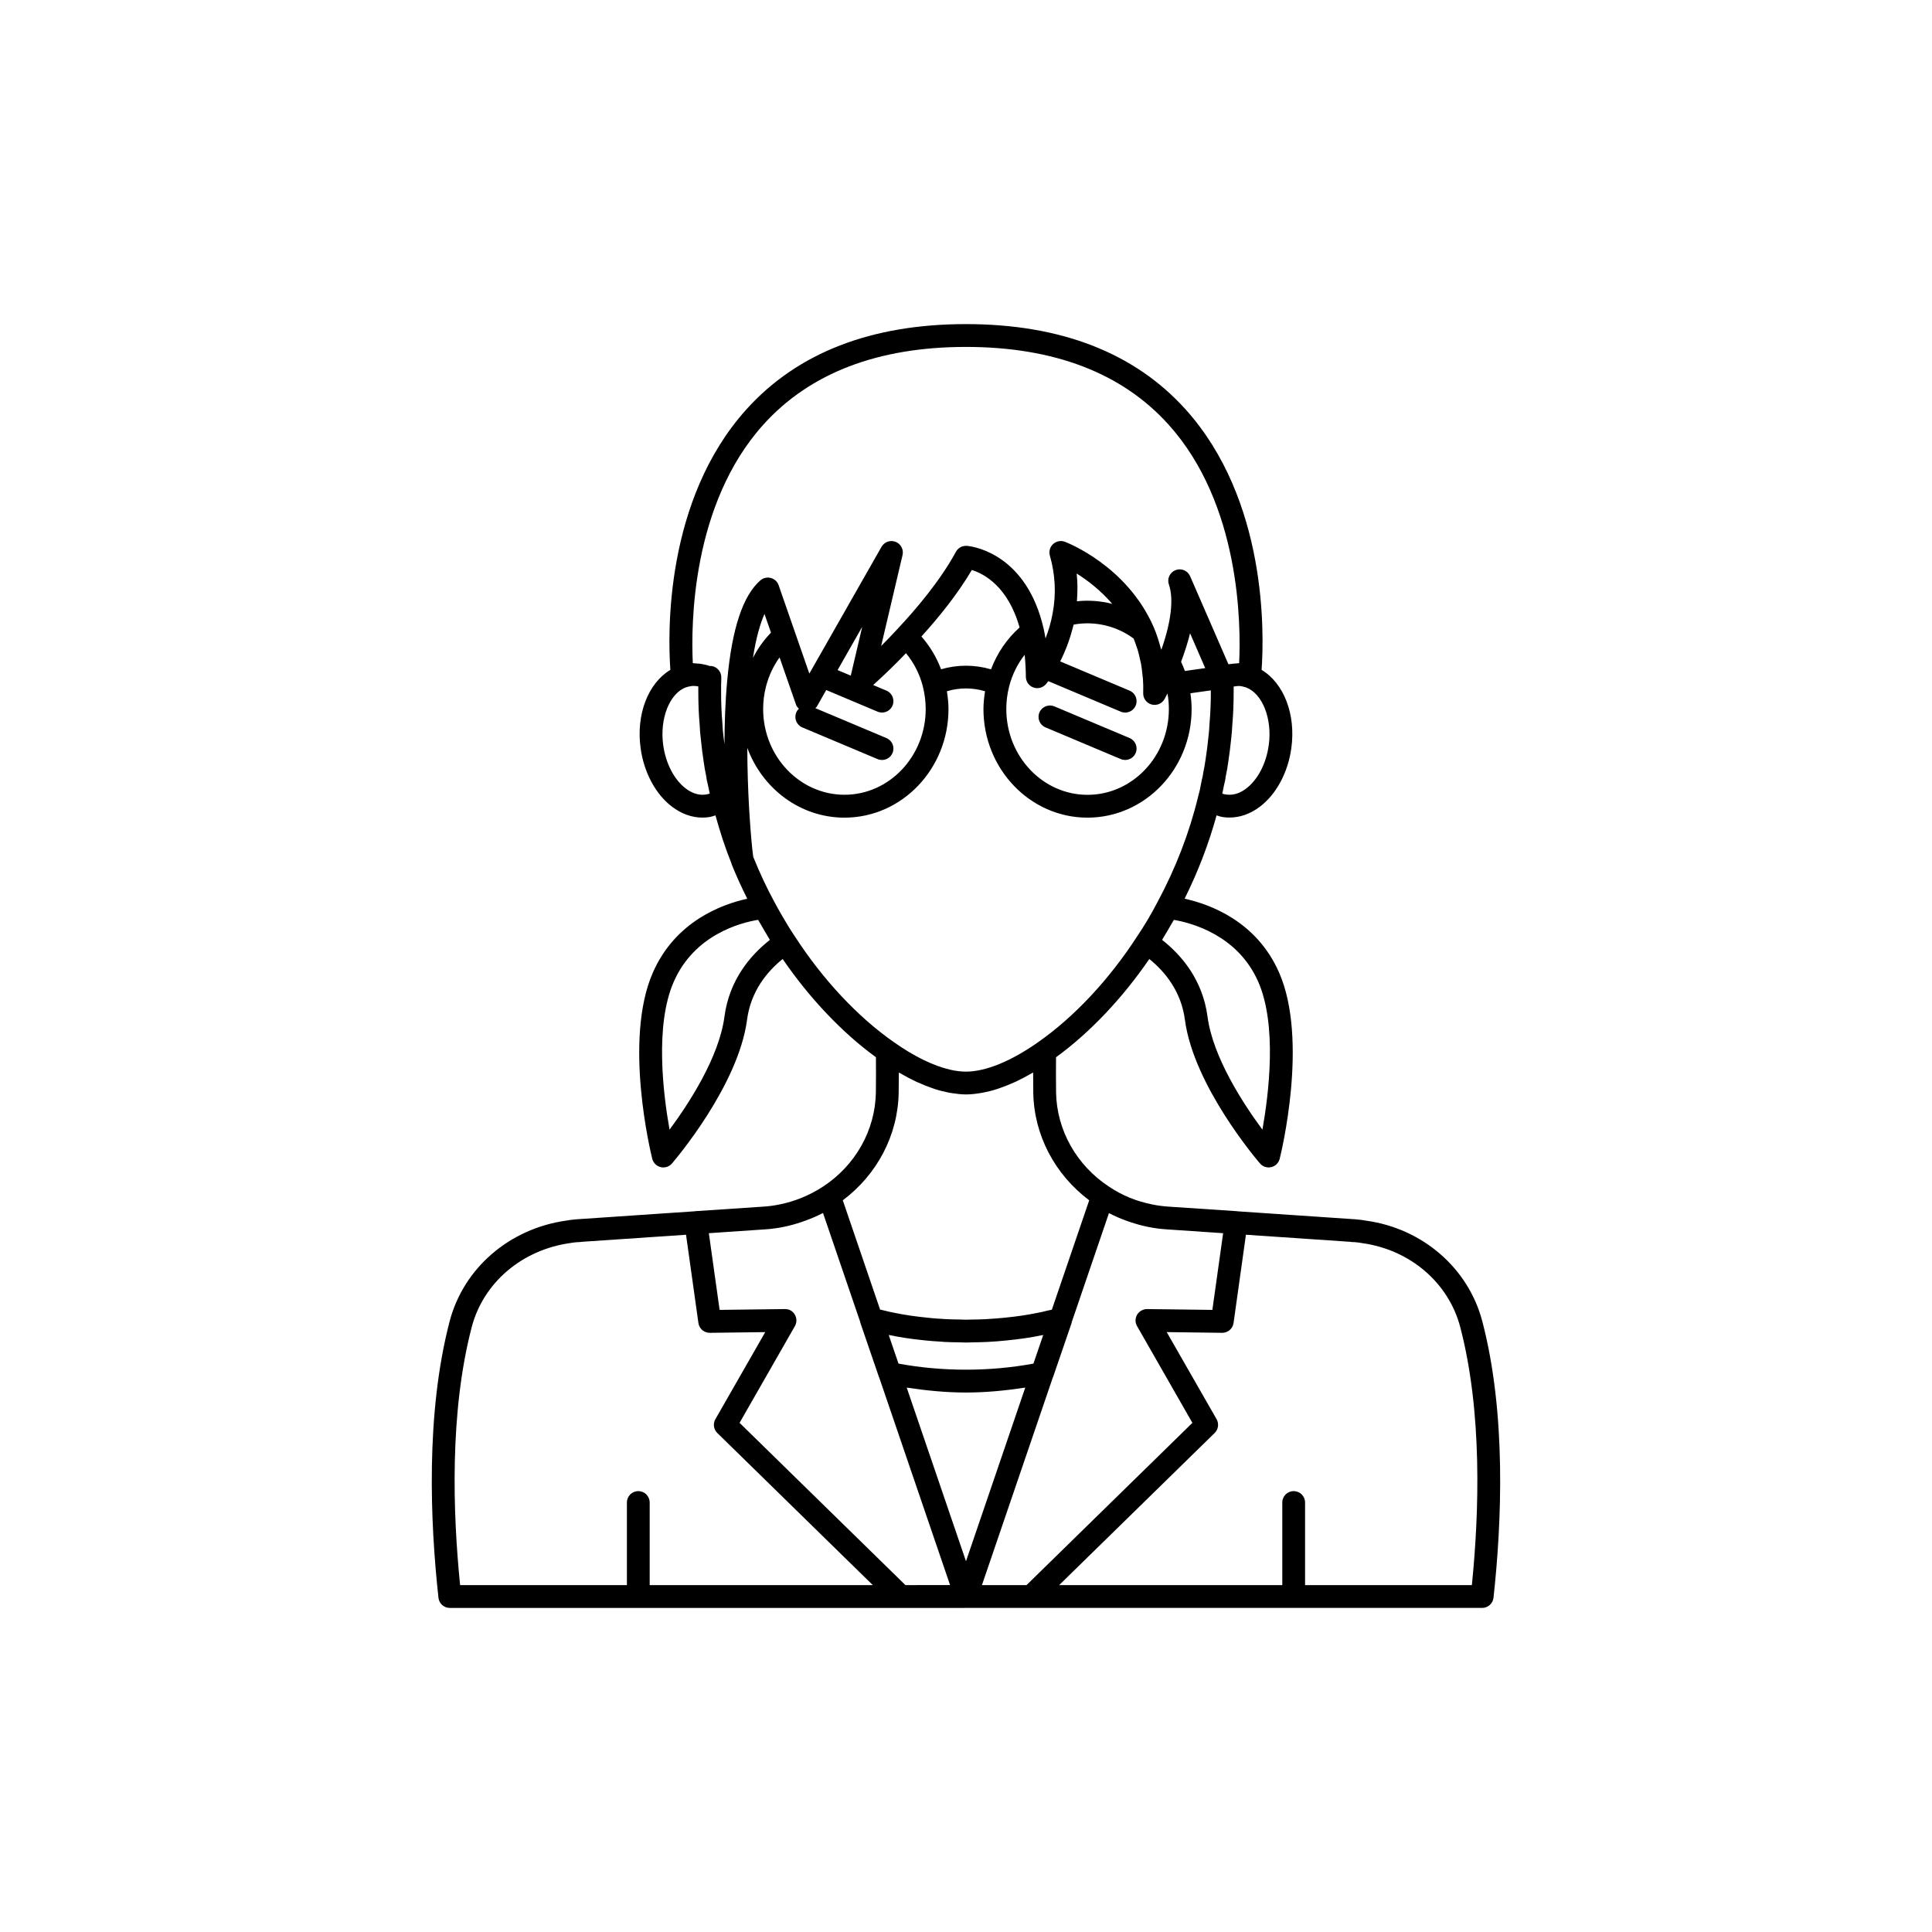 <?xml version="1.0" encoding="UTF-8"?>
<!-- Uploaded to: ICON Repo, www.svgrepo.com, Generator: ICON Repo Mixer Tools -->
<svg fill="#000000" width="800px" height="800px" version="1.1" viewBox="144 144 512 512" xmlns="http://www.w3.org/2000/svg">
 <g>
  <path d="m536.83 494.18c-3.684-14.109-15.824-24.598-30.715-26.68-0.816-0.172-1.668-0.254-2.504-0.328l-0.719-0.07c-0.109-0.012-0.211-0.016-0.316-0.016l-30.684-2.082c-0.035-0.004-0.062-0.023-0.098-0.027l-18.145-1.211c-1.422-0.094-2.844-0.273-4.203-0.555-4.242-0.828-8.117-2.418-11.566-4.746-8.59-5.648-13.832-14.969-14.008-24.918-0.043-3.344-0.039-6.453-0.012-9.363 8.945-6.512 17.602-15.641 24.719-26.039 4.144 3.359 8.426 8.539 9.43 16.082 2.301 17.52 19.184 37.273 19.902 38.105 0.582 0.676 1.422 1.051 2.289 1.051 0.23 0 0.469-0.027 0.699-0.082 1.098-0.262 1.957-1.113 2.234-2.211 0.32-1.273 7.719-31.438-0.164-49.359-5.992-13.656-18.418-18.117-25.035-19.562 3.578-7.203 6.418-14.617 8.465-22.082 0.578 0.168 1.141 0.379 1.738 0.457 0.562 0.078 1.121 0.117 1.684 0.117 2.801 0 5.555-0.98 8.07-2.879 4.328-3.277 7.445-9.066 8.32-15.484 1.254-8.984-1.988-17.238-7.875-20.777 0.676-9.496 1.555-44.988-20.207-69.098-13.5-14.945-33.059-22.531-58.133-22.531-25.078 0-44.633 7.586-58.137 22.539-21.758 24.105-20.883 59.59-20.207 69.094-5.867 3.508-9.133 11.773-7.879 20.773 0.879 6.422 3.988 12.215 8.324 15.492 2.516 1.902 5.273 2.883 8.062 2.883 0.555 0 1.113-0.039 1.664-0.117 0.617-0.082 1.191-0.293 1.781-0.469 1.223 4.41 2.598 8.691 4.227 12.676 0.027 0.09 0.027 0.188 0.062 0.277 1.293 3.215 2.695 6.234 4.137 9.137-6.621 1.445-19.023 5.91-25.008 19.555-7.887 17.922-0.488 48.086-0.168 49.359 0.277 1.094 1.137 1.945 2.234 2.211 0.23 0.055 0.469 0.082 0.699 0.082 0.867 0 1.707-0.375 2.289-1.051 0.719-0.832 17.598-20.586 19.902-38.102 1.004-7.547 5.285-12.73 9.43-16.09 7.144 10.422 15.793 19.539 24.719 26.035 0.031 2.914 0.031 6.019-0.012 9.352-0.176 9.996-5.41 19.316-14.004 24.93-3.598 2.348-7.504 3.949-11.656 4.762-1.324 0.273-2.695 0.457-4.129 0.547l-18.141 1.211c-0.035 0.004-0.062 0.023-0.094 0.027l-30.68 2.082c-0.102 0-0.211 0.004-0.32 0.016l-0.719 0.07c-0.836 0.074-1.688 0.156-2.301 0.297-15.094 2.117-27.23 12.605-30.918 26.715-6.394 24.484-5.137 53.344-2.957 73.238 0.168 1.531 1.465 2.695 3.008 2.695h119.51l17.281-0.004h136.79c1.539 0 2.84-1.16 3.008-2.695 2.176-19.895 3.438-48.754-2.961-73.238zm-59.391-90.012c5.047 11.477 2.812 29.684 1.117 39.199-4.992-6.742-13.125-19.121-14.547-29.934-1.289-9.734-6.832-16.262-12.039-20.355 0.211-0.336 0.41-0.711 0.621-1.055 0.574-0.934 1.137-1.902 1.691-2.879 0.266-0.465 0.543-0.891 0.805-1.367 4.684 0.797 16.93 4.035 22.352 16.391zm-3.449-78.055c0.059 0.02 0.121 0.023 0.18 0.043 4.379 1.602 7.039 8.312 6.062 15.312-0.004 0.004-0.004 0.004-0.004 0.012-0.664 4.863-2.898 9.16-5.977 11.488-1.188 0.898-2.996 1.91-5.285 1.594-0.359-0.047-0.703-0.125-1.043-0.234l0.441-2.188c0.234-0.895 0.414-1.781 0.48-2.457 0.27-1.238 0.488-2.481 0.641-3.66 0.309-2.016 0.57-4.035 0.766-6.023 0.164-1.297 0.27-2.641 0.316-3.84 0.246-2.769 0.363-5.66 0.363-8.832v-1.375c0.059-0.012 0.121-0.035 0.18-0.043 0.602-0.105 1.199-0.148 1.723-0.078 0.406 0.062 0.781 0.164 1.156 0.281zm-142.99 28.449c-2.176 0.328-4.07-0.695-5.258-1.598-3.078-2.328-5.312-6.625-5.984-11.5-0.98-7.016 1.699-13.746 6.023-15.305 0.449-0.148 0.891-0.258 1.324-0.328 0.625-0.086 1.289-0.055 1.953 0.078v1.41c0 3.172 0.117 6.062 0.355 8.68 0.055 1.348 0.164 2.695 0.32 3.902 0.203 2.07 0.461 4.09 0.762 6.043 0.164 1.242 0.379 2.484 0.602 3.449 0.117 0.949 0.297 1.836 0.492 2.547 0.145 0.73 0.301 1.461 0.473 2.227 0.012 0.047 0.02 0.086 0.027 0.137-0.352 0.129-0.711 0.211-1.09 0.258zm5.727-30.289c-0.262 2.758-0.438 5.59-0.555 8.434-0.008 0.156-0.012 0.312-0.016 0.469-0.105 2.672-0.156 5.34-0.164 7.973v0.09c-0.078-0.672-0.184-1.305-0.254-2-0.145-1.125-0.242-2.297-0.297-3.617-0.227-2.555-0.344-5.344-0.344-8.297 0-1.164 0-2.281 0.055-3.441 0-0.012-0.008-0.023-0.008-0.035 0.004-0.125 0.004-0.219 0.008-0.352 0-1.523-1.133-2.809-2.648-3l-0.414 0.004c-0.848-0.301-1.719-0.484-2.586-0.605-0.312-0.043-0.617-0.055-0.93-0.074-0.324-0.023-0.652-0.078-0.973-0.074-0.496-10.25-0.328-42.141 18.746-63.27 12.305-13.629 30.355-20.539 53.648-20.539s41.344 6.91 53.645 20.543c19.07 21.125 19.242 53.016 18.746 63.266-0.301-0.004-0.531 0.066-0.812 0.078-0.469 0.023-0.91 0.062-1.371 0.137-0.211 0.035-0.453 0.02-0.656 0.066l-10.152-23.324c-0.645-1.488-2.356-2.211-3.867-1.609-1.516 0.59-2.293 2.269-1.762 3.805 1.324 3.816 0.609 9.902-2.004 17.297-0.043-0.176-0.125-0.336-0.172-0.512-0.5-1.875-1.094-3.723-1.859-5.516 0-0.004-0.004-0.004-0.008-0.008 0-0.004-0.004-0.008-0.004-0.012-7.078-16.195-22.848-22.32-23.512-22.574-1.066-0.402-2.273-0.172-3.121 0.602-0.84 0.773-1.172 1.953-0.859 3.055 1.445 5.082 1.699 10.211 0.738 15.27-0.441 2.481-1.125 4.731-1.891 6.688-0.148-0.883-0.316-1.746-0.496-2.578-0.004-0.008-0.004-0.016-0.004-0.023-4.434-19.297-17.895-21.652-20.082-21.906-0.145-0.016-0.242-0.023-0.281-0.027-1.238-0.062-2.309 0.535-2.875 1.57-4.231 7.785-10.746 15.406-15.488 20.453-1.516 1.648-2.981 3.168-4.336 4.523l5.672-24.102c0.344-1.465-0.438-2.957-1.836-3.508-1.41-0.543-2.988 0.012-3.734 1.32l-9.121 16.016v0.004l-10.008 17.578-8.137-23.418c-0.324-0.949-1.105-1.672-2.082-1.93-0.969-0.25-2.004-0.016-2.766 0.648-4.633 4.055-7.508 12.715-8.773 26.465zm126.67-3.215-5.387 0.758c-0.293-0.812-0.641-1.617-1.012-2.422 0.992-2.668 1.816-5.215 2.379-7.574zm-116.4 4.863c0.734-2.82 1.953-5.426 3.598-7.703l4.375 12.574c0.145 0.414 0.445 0.723 0.734 1.027-0.285 0.273-0.523 0.609-0.688 0.996-0.648 1.539 0.074 3.312 1.613 3.961l19.941 8.395c0.379 0.16 0.777 0.234 1.172 0.234 1.18 0 2.297-0.695 2.785-1.852 0.648-1.539-0.074-3.312-1.613-3.957l-18.852-7.938c0.117-0.141 0.293-0.211 0.387-0.375l2.512-4.418 13.609 5.734c0.379 0.16 0.777 0.234 1.172 0.234 1.18 0 2.297-0.695 2.785-1.852 0.648-1.539-0.074-3.312-1.613-3.961l-3.523-1.484c0.082-0.074 0.199-0.18 0.289-0.262 0.164-0.145 0.32-0.285 0.508-0.457 0.207-0.188 0.43-0.391 0.664-0.609 0.219-0.199 0.441-0.406 0.68-0.633 0.246-0.23 0.496-0.465 0.766-0.719 0.277-0.262 0.566-0.539 0.867-0.828 0.285-0.273 0.562-0.543 0.867-0.836 0.301-0.293 0.617-0.609 0.938-0.922 0.332-0.328 0.656-0.648 1.008-1 0.312-0.316 0.641-0.656 0.965-0.988 0.379-0.391 0.75-0.766 1.145-1.176 0.004-0.004 0.004-0.004 0.008-0.008 2.09 2.523 3.617 5.516 4.461 8.793 0.5 1.988 0.762 4.012 0.762 6.004 0 12.527-9.652 22.723-21.516 22.723-11.891 0-21.562-10.195-21.562-22.723-0.004-2 0.254-4.016 0.758-5.977zm-3.457-7.59c0.844-5.445 1.957-9.137 3.055-11.625l1.723 4.949c-1.91 1.98-3.512 4.215-4.777 6.676zm22.43 3.25 6.523-11.469-3.031 12.938zm22.215-8.902c4.301-4.742 9.441-10.973 13.355-17.621 3.156 0.961 9.609 4.32 12.656 15.234-3.348 2.992-5.941 6.785-7.57 11.086-4.336-1.273-8.898-1.277-13.234-0.012-1.215-3.215-2.973-6.141-5.207-8.688zm23.246 13.234c0.797-3.09 2.211-5.953 4.113-8.387 0.188 1.855 0.301 3.805 0.32 5.852 0.012 1.27 0.816 2.394 2.012 2.816 1.191 0.422 2.527 0.055 3.34-0.922 0.027-0.035 0.137-0.164 0.301-0.379 0.059-0.074 0.145-0.195 0.215-0.293 0.02-0.027 0.043-0.062 0.066-0.094l19.215 8.094c0.379 0.164 0.777 0.238 1.172 0.238 1.176 0 2.297-0.695 2.785-1.852 0.648-1.539-0.074-3.312-1.613-3.957l-18.402-7.75c0.176-0.344 0.344-0.68 0.52-1.047 0.211-0.441 0.41-0.91 0.617-1.391 0.199-0.461 0.395-0.922 0.59-1.418 0.199-0.516 0.387-1.047 0.578-1.594 0.184-0.527 0.359-1.062 0.527-1.625 0.172-0.566 0.328-1.148 0.48-1.746 0.082-0.32 0.18-0.609 0.258-0.934 5.516-1.027 11.352 0.328 15.902 3.703 0.23 0.57 0.434 1.152 0.629 1.734 0.164 0.48 0.352 0.953 0.492 1.441 0.219 0.742 0.379 1.5 0.547 2.262 0.102 0.465 0.23 0.922 0.316 1.395 0.148 0.832 0.234 1.684 0.324 2.531 0.043 0.414 0.117 0.816 0.148 1.234 0.09 1.273 0.121 2.559 0.078 3.863-0.043 1.398 0.875 2.641 2.223 3.012 1.34 0.367 2.769-0.234 3.445-1.457 0.031-0.055 0.32-0.582 0.766-1.473 0.242 1.371 0.363 2.758 0.363 4.144 0 12.527-9.672 22.723-21.562 22.723-11.863 0-21.516-10.195-21.516-22.723-0.012-2 0.25-4.019 0.75-6.004zm17.895-29.922c2.797 1.75 6.293 4.394 9.43 8.039-3.059-0.781-6.231-1.02-9.367-0.688 0.184-2.445 0.219-4.898-0.062-7.352zm-93.344 117.45c-1.422 10.809-9.555 23.188-14.547 29.93-1.699-9.516-3.93-27.723 1.121-39.203 5.457-12.449 17.637-15.625 22.348-16.402 0.25 0.457 0.516 0.863 0.77 1.309 0.574 1.016 1.156 2.016 1.746 2.977 0.203 0.332 0.398 0.699 0.605 1.027-5.207 4.098-10.754 10.629-12.043 20.363zm18.648-21.305c-1.211-1.789-2.363-3.695-3.5-5.676-0.625-1.094-1.25-2.176-1.859-3.344 0-0.004-0.008-0.004-0.008-0.008-0.008-0.012-0.016-0.023-0.023-0.039-1.992-3.652-3.871-7.664-5.598-11.918-0.027-0.125-0.059-0.332-0.098-0.621v-0.004c-0.199-1.465-0.543-4.941-0.852-9.594-0.004-0.047-0.008-0.086-0.012-0.133-0.059-0.898-0.117-1.852-0.172-2.832-0.004-0.047-0.008-0.09-0.008-0.137-0.258-4.594-0.449-10.004-0.457-15.633 3.984 10.793 14.008 18.488 25.754 18.488 15.199 0 27.559-12.906 27.559-28.77 0-1.57-0.172-3.148-0.422-4.723 3.312-1 6.805-1 10.113 0-0.25 1.574-0.422 3.152-0.422 4.723 0 15.863 12.359 28.77 27.559 28.77 15.223 0 27.605-12.906 27.605-28.77 0-1.402-0.121-2.805-0.32-4.195l5.41-0.762c0 0.125 0.008 0.246 0.008 0.375 0 2.949-0.117 5.742-0.355 8.445-0.043 1.172-0.145 2.344-0.289 3.555-0.191 1.957-0.441 3.871-0.742 5.844-0.145 1.074-0.328 2.156-0.609 3.504-0.078 0.664-0.207 1.285-0.414 2.09l-0.535 2.691c-0.094 0.309-0.172 0.633-0.25 0.961l-0.195 0.766c-2.316 9.543-5.938 18.93-10.781 27.93-1.711 3.285-3.469 6.234-5.398 9.078-7.375 11.402-16.68 21.34-26.207 27.988-7.133 5.039-13.918 7.809-19.113 7.809-1.301 0-2.699-0.172-4.176-0.512-4.434-1.016-9.59-3.523-14.949-7.309-9.523-6.644-18.828-16.582-26.242-28.039zm27.527 41.484c0.023-1.855 0.039-3.652 0.039-5.387 0.141 0.082 0.277 0.141 0.418 0.223 1.406 0.812 2.797 1.555 4.164 2.191 0.211 0.098 0.418 0.18 0.629 0.273 1.25 0.562 2.477 1.047 3.68 1.461 0.227 0.078 0.457 0.168 0.68 0.238 1.293 0.414 2.555 0.727 3.785 0.957 0.266 0.051 0.531 0.09 0.793 0.129 1.25 0.195 2.477 0.332 3.648 0.332s2.398-0.133 3.648-0.332c0.262-0.043 0.523-0.078 0.789-0.129 1.234-0.23 2.492-0.543 3.789-0.961 0.219-0.07 0.445-0.16 0.668-0.234 1.215-0.414 2.457-0.906 3.719-1.473 0.195-0.09 0.387-0.164 0.586-0.254 1.379-0.645 2.781-1.395 4.207-2.215 0.133-0.078 0.258-0.129 0.391-0.207 0 1.738 0.016 3.539 0.039 5.406 0.199 11.191 5.734 21.641 14.82 28.453l-9.898 28.992c-0.434 0.094-0.887 0.188-1.398 0.297-0.801 0.223-1.605 0.402-2.535 0.562-2.469 0.52-5.266 0.934-8.594 1.266-1.348 0.16-2.699 0.234-4.047 0.316-0.309 0.02-0.602 0.055-0.914 0.07-1.137 0.066-2.332 0.078-3.512 0.098-0.586 0.008-1.172 0.043-1.758 0.043-0.594 0-1.168-0.039-1.758-0.051-1.172-0.023-2.34-0.031-3.512-0.098-1.652-0.094-3.305-0.191-5.008-0.391-3.242-0.324-6.008-0.734-8.582-1.266l-0.699-0.145c-0.609-0.121-1.191-0.238-2.035-0.465-0.395-0.078-0.777-0.188-1.168-0.273l-9.883-28.953c9.086-6.805 14.609-17.246 14.809-28.477zm38.305 64.168-2.59 7.582c-11.613 2.148-24.148 2.148-35.762 0l-2.59-7.582c0.133 0.023 0.266 0.047 0.395 0.066 2.691 0.566 5.699 1.012 9.145 1.359 1.441 0.168 2.883 0.25 4.328 0.34 0.336 0.02 0.648 0.059 0.988 0.078 1.211 0.07 2.484 0.082 3.742 0.102 0.625 0.008 1.25 0.051 1.875 0.051 0.633 0 1.242-0.039 1.871-0.051 1.246-0.023 2.492-0.035 3.742-0.102 1.77-0.102 3.543-0.211 5.266-0.41 3.5-0.352 6.504-0.793 9.062-1.34 0.176-0.031 0.352-0.062 0.527-0.094zm-104.29 66.281v-21.883c0-1.672-1.352-3.023-3.019-3.023s-3.019 1.352-3.019 3.023v21.883h-44.203c-1.938-19.234-2.805-45.836 3.074-68.355 3.07-11.742 13.238-20.48 26.109-22.293 0.59-0.125 1.207-0.172 1.805-0.227l0.172-0.016c0.355 0.02 0.688-0.004 1.023-0.078l27.691-1.879 3.281 23.391c0.207 1.492 1.484 2.602 2.992 2.602h0.039l14.68-0.188-13.211 23.07c-0.684 1.195-0.477 2.699 0.508 3.664l41.207 40.312zm67.777 0-43.957-43 14.668-25.641c0.535-0.941 0.527-2.098-0.023-3.027-0.551-0.93-1.406-1.488-2.637-1.484l-17.297 0.215-2.852-20.324 14.887-1.012c1.691-0.109 3.359-0.332 4.922-0.656 1.621-0.316 3.199-0.773 4.758-1.293 0.391-0.133 0.781-0.27 1.168-0.414 1.508-0.559 2.996-1.184 4.434-1.934 0.027-0.016 0.059-0.023 0.086-0.039l9.887 28.953c0.016 0.047-0.008 0.098 0.008 0.148l4.941 14.41c0.008 0.027 0.035 0.043 0.047 0.066l18.789 55.023zm0.336-52.34c5.152 0.781 10.391 1.305 15.711 1.305s10.555-0.523 15.707-1.305l-15.707 46.016zm31.754 52.34h-11.816l18.785-55.016c0.012-0.027 0.039-0.047 0.051-0.074l4.941-14.41c0.016-0.051-0.008-0.105 0.008-0.156l9.871-28.91c0.102 0.055 0.219 0.086 0.324 0.141 1.316 0.68 2.68 1.262 4.082 1.781 0.398 0.148 0.801 0.293 1.207 0.426 1.551 0.516 3.129 0.969 4.762 1.289 1.578 0.328 3.262 0.551 4.992 0.66l14.895 1.012-2.852 20.324-12.809-0.164h-0.004l-4.488-0.051c-1.027-0.016-2.09 0.555-2.637 1.484-0.551 0.934-0.562 2.086-0.023 3.027l14.668 25.641zm118.02 0h-44.203v-21.883c0-1.672-1.352-3.023-3.019-3.023-1.668 0-3.019 1.352-3.019 3.023v21.883h-59.129l41.207-40.312c0.984-0.961 1.191-2.469 0.508-3.664l-13.211-23.07 14.68 0.188h0.039c1.504 0 2.785-1.109 2.992-2.602l3.281-23.391 27.684 1.879c0.336 0.078 0.66 0.098 1.027 0.078l0.172 0.016c0.602 0.055 1.215 0.102 2.008 0.262 12.672 1.781 22.84 10.52 25.91 22.262 5.879 22.52 5.016 49.121 3.074 68.355z"/>
  <path d="m421.07 336.77 19.941 8.395c0.379 0.16 0.777 0.234 1.172 0.234 1.18 0 2.297-0.695 2.785-1.852 0.648-1.539-0.074-3.312-1.613-3.957l-19.941-8.395c-1.516-0.633-3.305 0.07-3.957 1.613-0.648 1.543 0.074 3.312 1.613 3.961z"/>
 </g>
</svg>